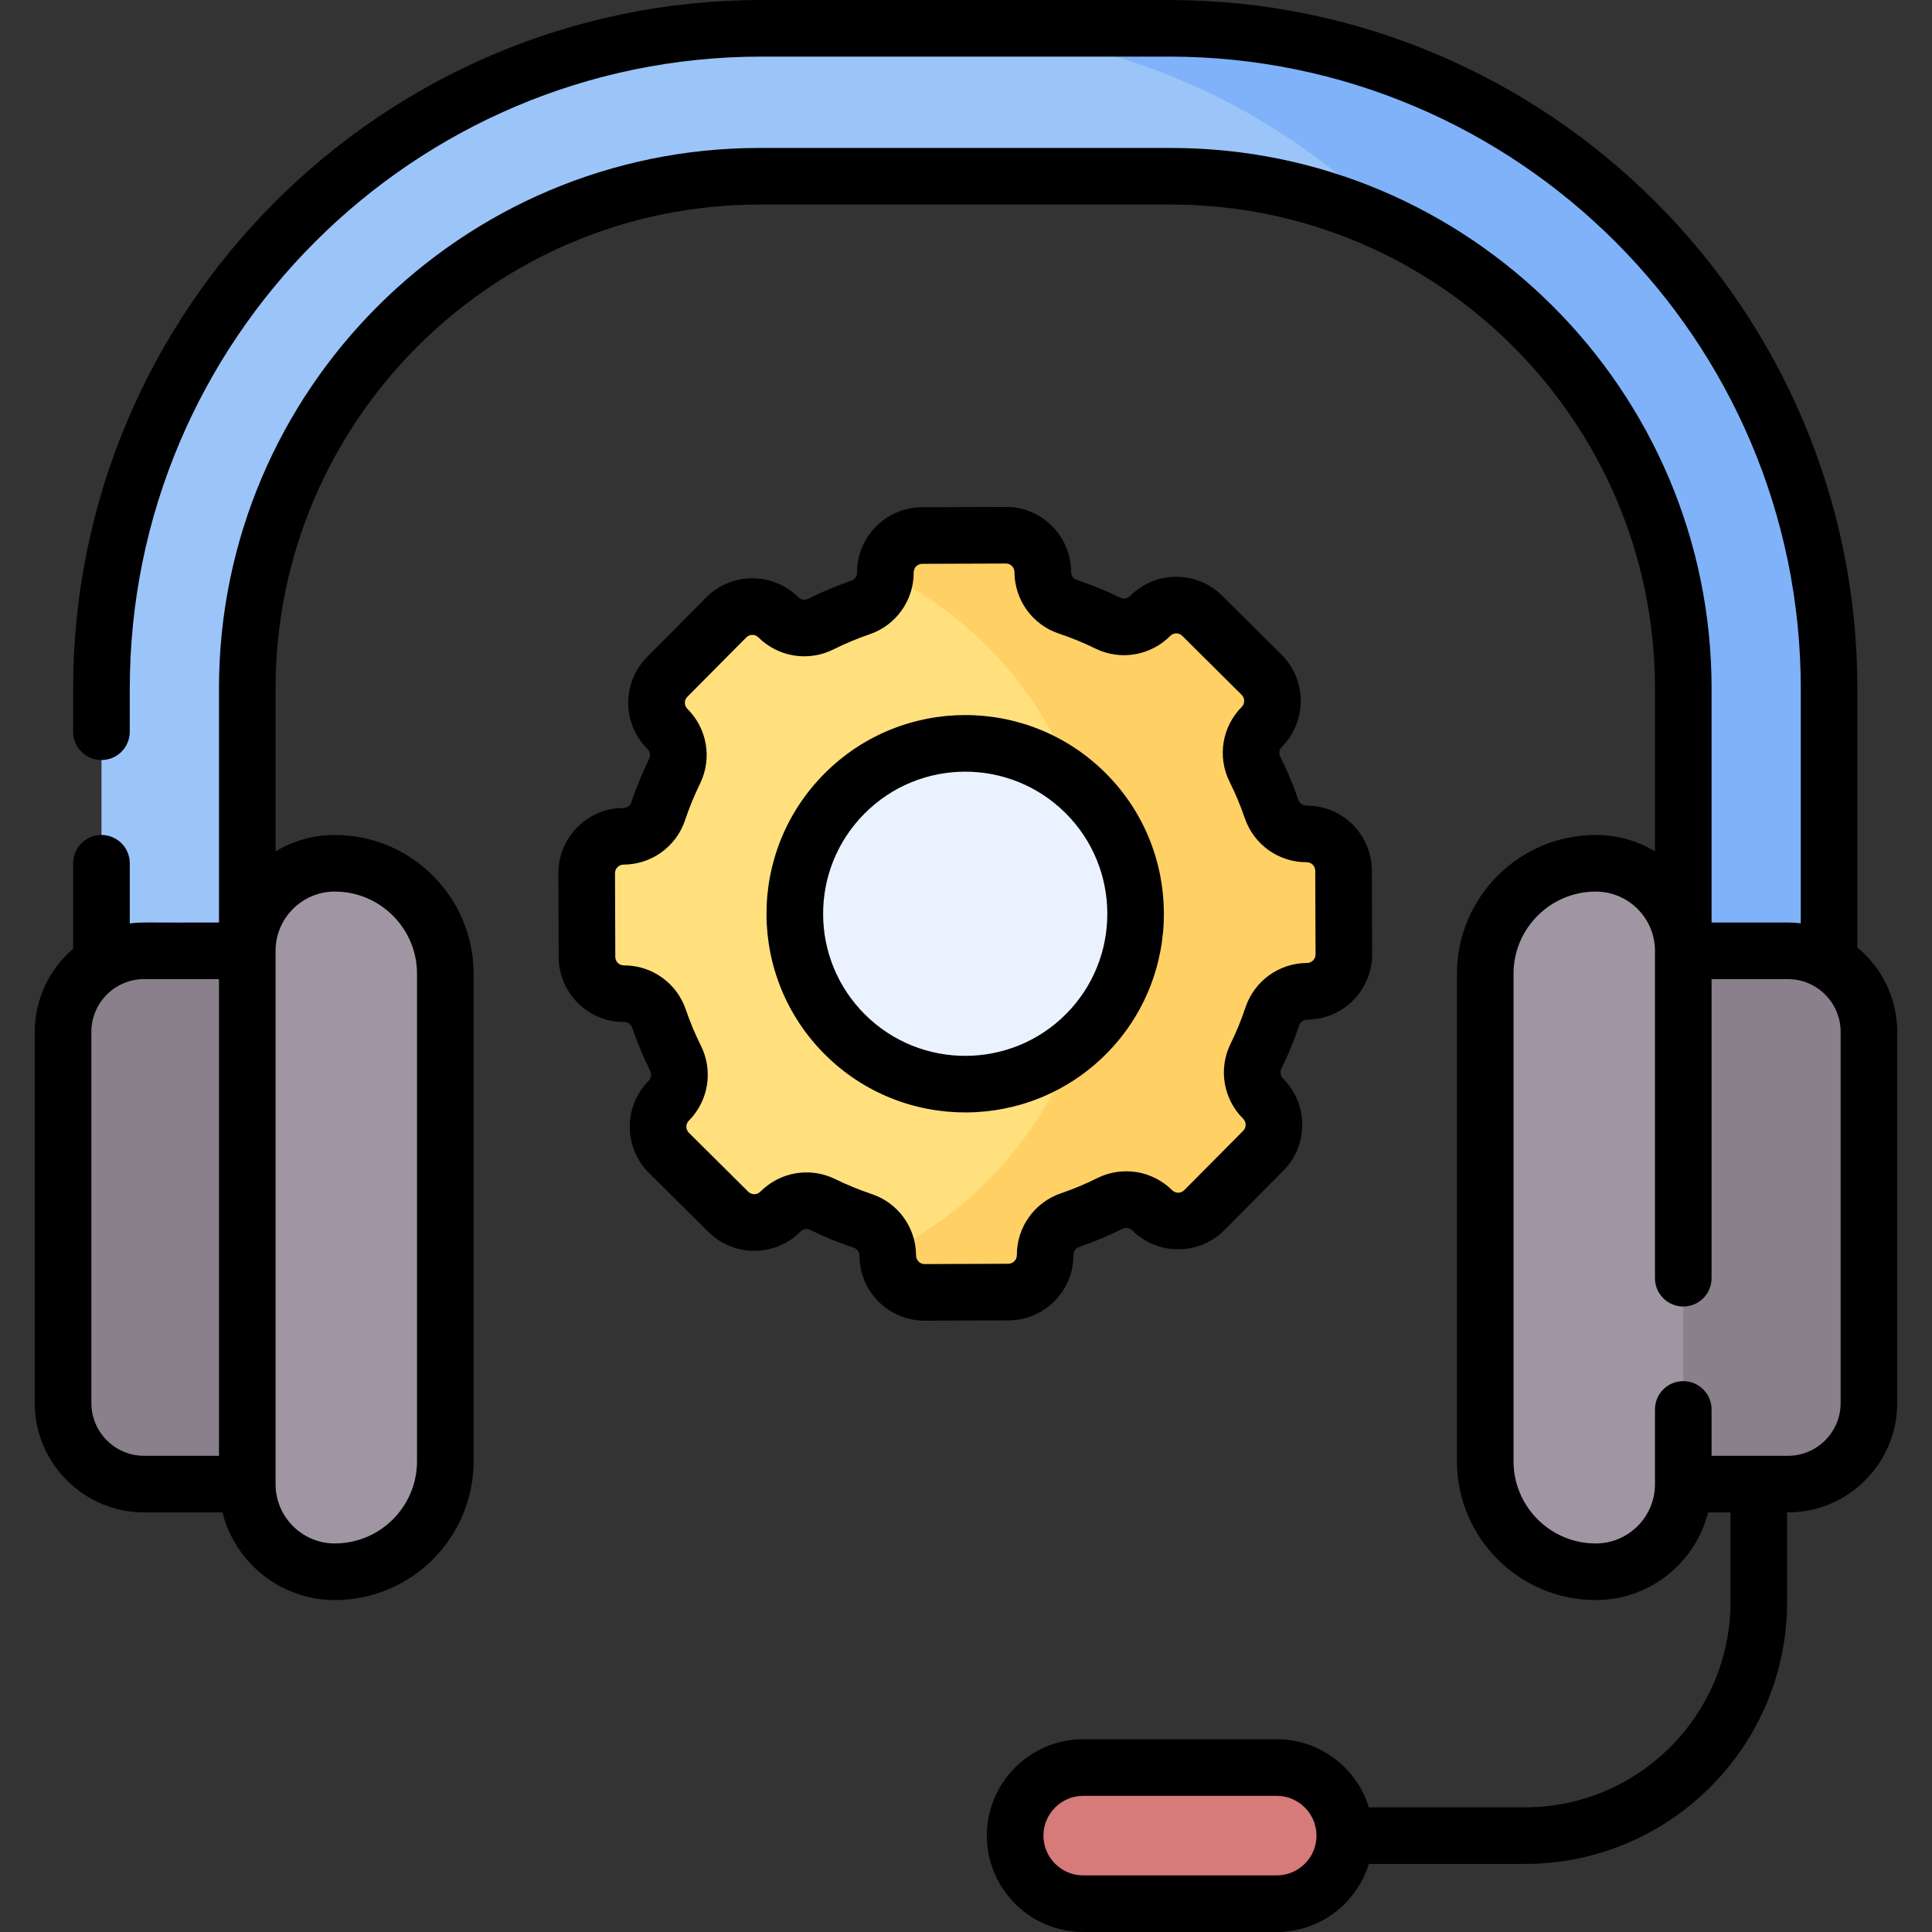 <svg id="Capa_1" enable-background="new 0 0 512 512" height="512" viewBox="0 0 512 512" width="512" xmlns="http://www.w3.org/2000/svg"><rect x="0" y="0" width="512" height="512" fill="#333333" stroke="none"/><g><g><g><g><g><path d="m309.765 7.5h-107.917c-96.626 0-174.957 78.331-174.957 174.957v164.819h38.639v-164.817c0-74.853 60.897-135.75 135.75-135.75h109.053c74.853 0 135.75 60.897 135.75 135.75v164.816h38.639v-164.818c0-96.626-78.331-174.957-174.957-174.957z" fill="#9bc4f9"/><g><path d="m309.765 7.5h-64.88c49.394 0 94 20.476 125.813 53.395 44.642 22.258 75.385 68.385 75.385 121.565v164.816h38.639v-164.819c0-96.626-78.331-174.957-174.957-174.957z" fill="#7fb2f9"/></g><g><g><g><path d="m16.713 273.455v98.367c0 11.864 9.618 21.482 21.482 21.482h62.576v-141.33h-62.576c-11.864 0-21.482 9.617-21.482 21.481z" fill="#89808c"/></g><path d="m88.727 416.531c-12.812 0-23.197-10.386-23.197-23.197v-141.36c0-12.811 10.386-23.197 23.197-23.197 16.174 0 29.286 13.112 29.286 29.286v129.183c0 16.173-13.112 29.285-29.286 29.285z" fill="#a096a3"/></g><g><g><path d="m495.287 273.455v98.367c0 11.864-9.618 21.482-21.482 21.482h-62.962v-141.33h62.962c11.864 0 21.482 9.617 21.482 21.481z" fill="#89808c"/></g><path d="m422.886 416.531c12.812 0 23.197-10.386 23.197-23.197v-141.36c0-12.811-10.386-23.197-23.197-23.197-16.174 0-29.286 13.112-29.286 29.286v129.183c0 16.173 13.112 29.285 29.286 29.285z" fill="#a096a3"/></g></g></g><path d="m338.344 504.5h-51.28c-9.964 0-18.041-8.077-18.041-18.041 0-9.964 8.077-18.041 18.041-18.041h51.28c9.964 0 18.041 8.077 18.041 18.041 0 9.964-8.078 18.041-18.041 18.041z" fill="#d67a7a"/></g><path d="m356.054 230.73c-.019-5.393-4.406-9.749-9.799-9.731h-.004c-4.185.014-7.916-2.637-9.267-6.598-1.226-3.594-2.698-7.122-4.415-10.559-1.866-3.737-1.125-8.25 1.818-11.214 3.8-3.827 3.778-10.009-.048-13.809l-15.735-15.625c-3.827-3.8-10.009-3.778-13.809.048-2.943 2.964-7.451 3.737-11.201 1.897-3.449-1.693-6.987-3.139-10.59-4.341-3.97-1.324-6.648-5.036-6.662-9.221v-.004c-.019-5.393-4.406-9.749-9.799-9.731l-22.175.078c-5.393.019-9.749 4.406-9.731 9.799v.004c.015 4.184-2.637 7.916-6.598 9.267-3.594 1.226-7.122 2.698-10.559 4.415-3.737 1.866-8.25 1.125-11.214-1.818-3.827-3.8-10.009-3.778-13.809.048l-15.625 15.735c-3.8 3.827-3.778 10.009.048 13.809 2.964 2.943 3.737 7.451 1.897 11.201-1.693 3.449-3.14 6.987-4.341 10.59-1.324 3.97-5.036 6.648-9.221 6.662h-.004c-5.393.019-9.749 4.406-9.731 9.799l.077 22.175c.019 5.393 4.406 9.749 9.799 9.73h.004c4.184-.015 7.916 2.637 9.267 6.598 1.226 3.594 2.698 7.122 4.415 10.559 1.866 3.737 1.125 8.25-1.818 11.214-3.8 3.827-3.778 10.009.048 13.809l15.735 15.625c3.827 3.8 10.009 3.779 13.809-.048 2.943-2.964 7.451-3.737 11.201-1.896 3.449 1.693 6.987 3.139 10.59 4.341 3.97 1.324 6.648 5.036 6.662 9.221v.004c.019 5.393 4.406 9.749 9.799 9.73l22.175-.078c5.393-.019 9.749-4.406 9.73-9.799v-.004c-.015-4.185 2.637-7.916 6.598-9.267 3.594-1.226 7.122-2.698 10.559-4.415 3.737-1.867 8.25-1.125 11.214 1.818 3.827 3.8 10.009 3.778 13.809-.048l15.625-15.735c3.8-3.827 3.779-10.009-.048-13.809-2.964-2.943-3.737-7.451-1.897-11.201 1.693-3.449 3.14-6.987 4.341-10.59 1.324-3.97 5.036-6.648 9.221-6.662h.004c5.393-.019 9.749-4.406 9.73-9.799zm-68.201 43.261c-17.575 17.699-46.171 17.799-63.869.223-17.699-17.575-17.799-46.171-.223-63.87 17.575-17.699 46.171-17.799 63.869-.223s17.798 46.171.223 63.87z" fill="#ffe07d"/><path d="m356.054 230.73c-.019-5.393-4.406-9.749-9.799-9.731h-.004c-4.184.014-7.916-2.637-9.267-6.598-1.226-3.594-2.698-7.122-4.415-10.559-1.867-3.737-1.125-8.25 1.818-11.214 3.8-3.827 3.778-10.009-.048-13.809l-15.735-15.625c-3.827-3.8-10.009-3.778-13.809.048-2.943 2.964-7.451 3.737-11.201 1.897-3.449-1.693-6.987-3.139-10.59-4.341-3.97-1.324-6.648-5.036-6.662-9.221v-.004c-.019-5.393-4.406-9.749-9.799-9.731l-22.175.078c-5.393.019-9.749 4.406-9.731 9.799v.004c0 .088-.007.174-.009.261 23.124 11.302 41.261 31.232 50.209 55.602.955.803 1.891 1.64 2.792 2.535 17.699 17.575 17.799 46.171.224 63.87-.972.979-1.983 1.894-3.018 2.766-8.87 24.15-26.765 43.938-49.594 55.29.018.235.03.472.031.711v.004c.019 5.393 4.406 9.749 9.799 9.73l22.175-.078c5.393-.019 9.749-4.406 9.73-9.799v-.004c-.015-4.185 2.637-7.916 6.598-9.267 3.594-1.226 7.122-2.698 10.559-4.415 3.737-1.867 8.25-1.125 11.214 1.818 3.827 3.8 10.009 3.778 13.809-.048l15.625-15.735c3.8-3.827 3.778-10.009-.048-13.809-2.964-2.943-3.737-7.451-1.897-11.201 1.693-3.449 3.14-6.987 4.341-10.59 1.324-3.97 5.036-6.648 9.221-6.662h.004c5.393-.019 9.749-4.406 9.73-9.799z" fill="#ffd064"/><ellipse cx="255.807" cy="242.168" fill="#eaf2ff" rx="45.163" ry="45.163" transform="matrix(.941 -.34 .34 .941 -67.032 101.25)"/></g></g><g><g><path d="m293.176 279.275c20.46-20.604 20.344-54.014-.261-74.476-20.634-20.489-53.966-20.395-74.477.26-20.509 20.652-20.395 53.965.261 74.476 20.608 20.466 54.02 20.341 74.477-.26zm-63.907-10.382c-14.77-14.667-14.856-38.491-.187-53.263 14.652-14.754 38.491-14.856 53.263-.186 14.736 14.633 14.82 38.527.187 53.263h.001c-14.636 14.734-38.53 14.818-53.264.186z"/><path d="m284.476 332.586c-.004-.971.607-1.832 1.52-2.143 3.921-1.337 7.786-2.954 11.488-4.803.853-.426 1.889-.253 2.578.431 6.755 6.708 17.708 6.667 24.416-.086l15.625-15.735c6.707-6.755 6.669-17.708-.087-24.417-.688-.683-.868-1.718-.448-2.573 1.822-3.711 3.411-7.588 4.723-11.522.306-.915 1.163-1.532 2.138-1.536 9.52-.034 17.236-7.806 17.204-17.325l-.078-22.175c-.034-9.519-7.744-17.204-17.267-17.204-.023 0-.045.001-.07 0-.967 0-1.824-.609-2.135-1.52-1.338-3.921-2.954-7.786-4.804-11.489-.426-.853-.253-1.888.432-2.577 6.707-6.755 6.668-17.708-.086-24.416l-15.735-15.625c-6.763-6.717-17.692-6.686-24.415.085-.685.688-1.718.869-2.574.449-3.713-1.823-7.59-3.412-11.523-4.723-.914-.305-1.531-1.162-1.534-2.136-.033-9.685-8.01-17.312-17.325-17.205l-22.175.078c-9.519.034-17.237 7.806-17.204 17.329.003.97-.607 1.832-1.52 2.143-3.924 1.339-7.789 2.956-11.487 4.803-.855.426-1.891.253-2.578-.43-6.764-6.717-17.692-6.686-24.417.085l-15.625 15.734c-6.723 6.77-6.687 17.693.085 24.417.688.684.869 1.718.448 2.575-1.824 3.718-3.413 7.595-4.722 11.521-.305.915-1.162 1.531-2.136 1.535-9.54.033-17.237 7.781-17.204 17.325l.077 22.175c.033 9.516 7.743 17.204 17.267 17.204.023 0 .049.003.071 0 .967 0 1.824.61 2.135 1.52 1.338 3.921 2.955 7.786 4.803 11.488.426.854.253 1.89-.43 2.578-6.708 6.755-6.669 17.708.085 24.416l15.734 15.625c6.766 6.718 17.693 6.686 24.416-.085.684-.689 1.719-.87 2.575-.448 3.714 1.823 7.59 3.411 11.521 4.722.915.305 1.532 1.162 1.535 2.136.033 9.511 7.738 17.205 17.262 17.205h.063l22.174-.078c9.518-.032 17.236-7.804 17.204-17.328zm-39.432 2.407c-.003 0-.006 0-.009 0-1.251 0-2.26-1.006-2.264-2.261-.026-7.413-4.764-13.967-11.79-16.31-3.296-1.099-6.545-2.431-9.657-3.958-6.658-3.269-14.623-1.897-19.828 3.344-.871.878-2.303.903-3.202.011l-15.734-15.625c-.887-.88-.892-2.317-.012-3.203 5.221-5.258 6.51-13.234 3.206-19.85-1.55-3.103-2.905-6.343-4.026-9.63-2.386-6.99-8.943-11.675-16.334-11.675-.024 0-.049-.002-.07 0-1.238 0-2.259-.995-2.264-2.256l-.077-22.175c-.005-1.248.995-2.268 2.261-2.272 7.412-.026 13.966-4.764 16.309-11.79 1.098-3.291 2.43-6.541 3.959-9.658 3.257-6.637 1.913-14.605-3.345-19.827-.887-.881-.897-2.311-.011-3.203l15.625-15.734c.915-.921 2.351-.858 3.203-.011 5.258 5.222 13.235 6.509 19.851 3.206 3.1-1.549 6.339-2.903 9.629-4.026 7.009-2.392 11.701-8.979 11.675-16.396-.004-1.249 1.008-2.269 2.257-2.273l22.174-.078c1.137-.038 2.268.923 2.273 2.261.026 7.412 4.764 13.966 11.79 16.309 3.297 1.1 6.546 2.431 9.657 3.959 6.642 3.258 14.605 1.912 19.828-3.345.861-.868 2.289-.919 3.202-.011l15.734 15.625c.887.88.892 2.317.012 3.203-5.222 5.259-6.51 13.236-3.206 19.85 1.551 3.103 2.905 6.343 4.026 9.628 2.384 6.991 8.941 11.677 16.334 11.677.023 0 .046.001.07 0 1.254 0 2.259 1.009 2.264 2.256l.078 22.174c.004 1.249-1.008 2.269-2.261 2.273-7.412.026-13.966 4.764-16.311 11.79-1.1 3.298-2.432 6.547-3.959 9.658-3.257 6.638-1.912 14.606 3.346 19.826.886.88.891 2.317.011 3.203l-15.625 15.735c-.878.888-2.316.891-3.202.011-5.259-5.222-13.235-6.51-19.851-3.206-3.103 1.55-6.343 2.905-9.629 4.026-7.01 2.392-11.702 8.979-11.676 16.396.004 1.249-1.008 2.269-2.257 2.273z"/><path d="m492.222 251.094v-68.638c0-100.606-81.85-182.456-182.456-182.456h-107.918c-100.607 0-182.457 81.85-182.457 182.457v11.461c0 4.142 3.358 7.5 7.5 7.5s7.5-3.358 7.5-7.5v-11.461c0-92.336 75.121-167.457 167.457-167.457h107.918c92.336 0 167.456 75.121 167.456 167.457v62.225c-1.122-.132-2.26-.208-3.417-.208h-20.222v-62.014c0-78.988-64.262-143.25-143.25-143.25h-109.052c-78.988 0-143.25 64.262-143.25 143.25v62.014c-20.007.083-20.242-.19-23.639.258v-15.955c0-4.142-3.358-7.5-7.5-7.5s-7.5 3.358-7.5 7.5v22.653c-6.222 5.32-10.178 13.218-10.178 22.026v98.367c0 15.98 13.001 28.982 28.982 28.982h20.758c3.345 13.327 15.423 23.227 29.774 23.227 20.284 0 36.786-16.502 36.786-36.786v-129.184c0-20.284-16.502-36.786-36.786-36.786-5.733 0-11.101 1.584-15.697 4.33v-43.147c0-70.717 57.533-128.25 128.25-128.25h109.053c70.718 0 128.25 57.533 128.25 128.25v43.147c-4.596-2.747-9.964-4.33-15.697-4.33-20.284 0-36.786 16.502-36.786 36.786v129.183c0 20.284 16.502 36.786 36.786 36.786 14.35 0 26.428-9.899 29.774-23.227h5.944v23.702c0 30.025-24.428 54.453-54.453 54.453h-41.392c-3.212-10.435-12.942-18.041-24.416-18.041h-51.28c-14.083 0-25.541 11.458-25.541 25.541s11.458 25.541 25.541 25.541h51.28c11.474 0 21.204-7.606 24.416-18.041h41.391c38.297 0 69.453-31.156 69.453-69.453v-23.702h.201c15.98 0 28.981-13.001 28.981-28.982v-98.367c0-8.992-4.116-17.041-10.564-22.361zm-468.008 120.729v-98.367c0-7.709 6.272-13.982 13.982-13.982h19.834v126.331h-19.834c-7.71 0-13.982-6.273-13.982-13.982zm64.513-135.547c12.013 0 21.786 9.773 21.786 21.786v129.183c0 12.013-9.773 21.786-21.786 21.786-8.655 0-15.697-7.042-15.697-15.697v-141.341c0-.008 0-.017 0-.025.004-8.653 7.044-15.692 15.697-15.692zm249.617 260.724h-51.28c-5.812 0-10.541-4.729-10.541-10.541s4.729-10.541 10.541-10.541h51.28c5.812 0 10.541 4.729 10.541 10.541s-4.729 10.541-10.541 10.541zm149.442-125.177c0 7.709-6.272 13.982-13.981 13.982h-20.222v-12.288c0-4.142-3.357-7.5-7.5-7.5s-7.5 3.358-7.5 7.5v19.817c0 8.655-7.042 15.697-15.697 15.697-12.013 0-21.786-9.773-21.786-21.786v-129.183c0-12.013 9.773-21.786 21.786-21.786 8.655 0 15.697 7.042 15.697 15.697v86.77c0 4.142 3.357 7.5 7.5 7.5s7.5-3.358 7.5-7.5v-79.27h20.222c7.709 0 13.981 6.272 13.981 13.982z"/></g></g></g></svg>